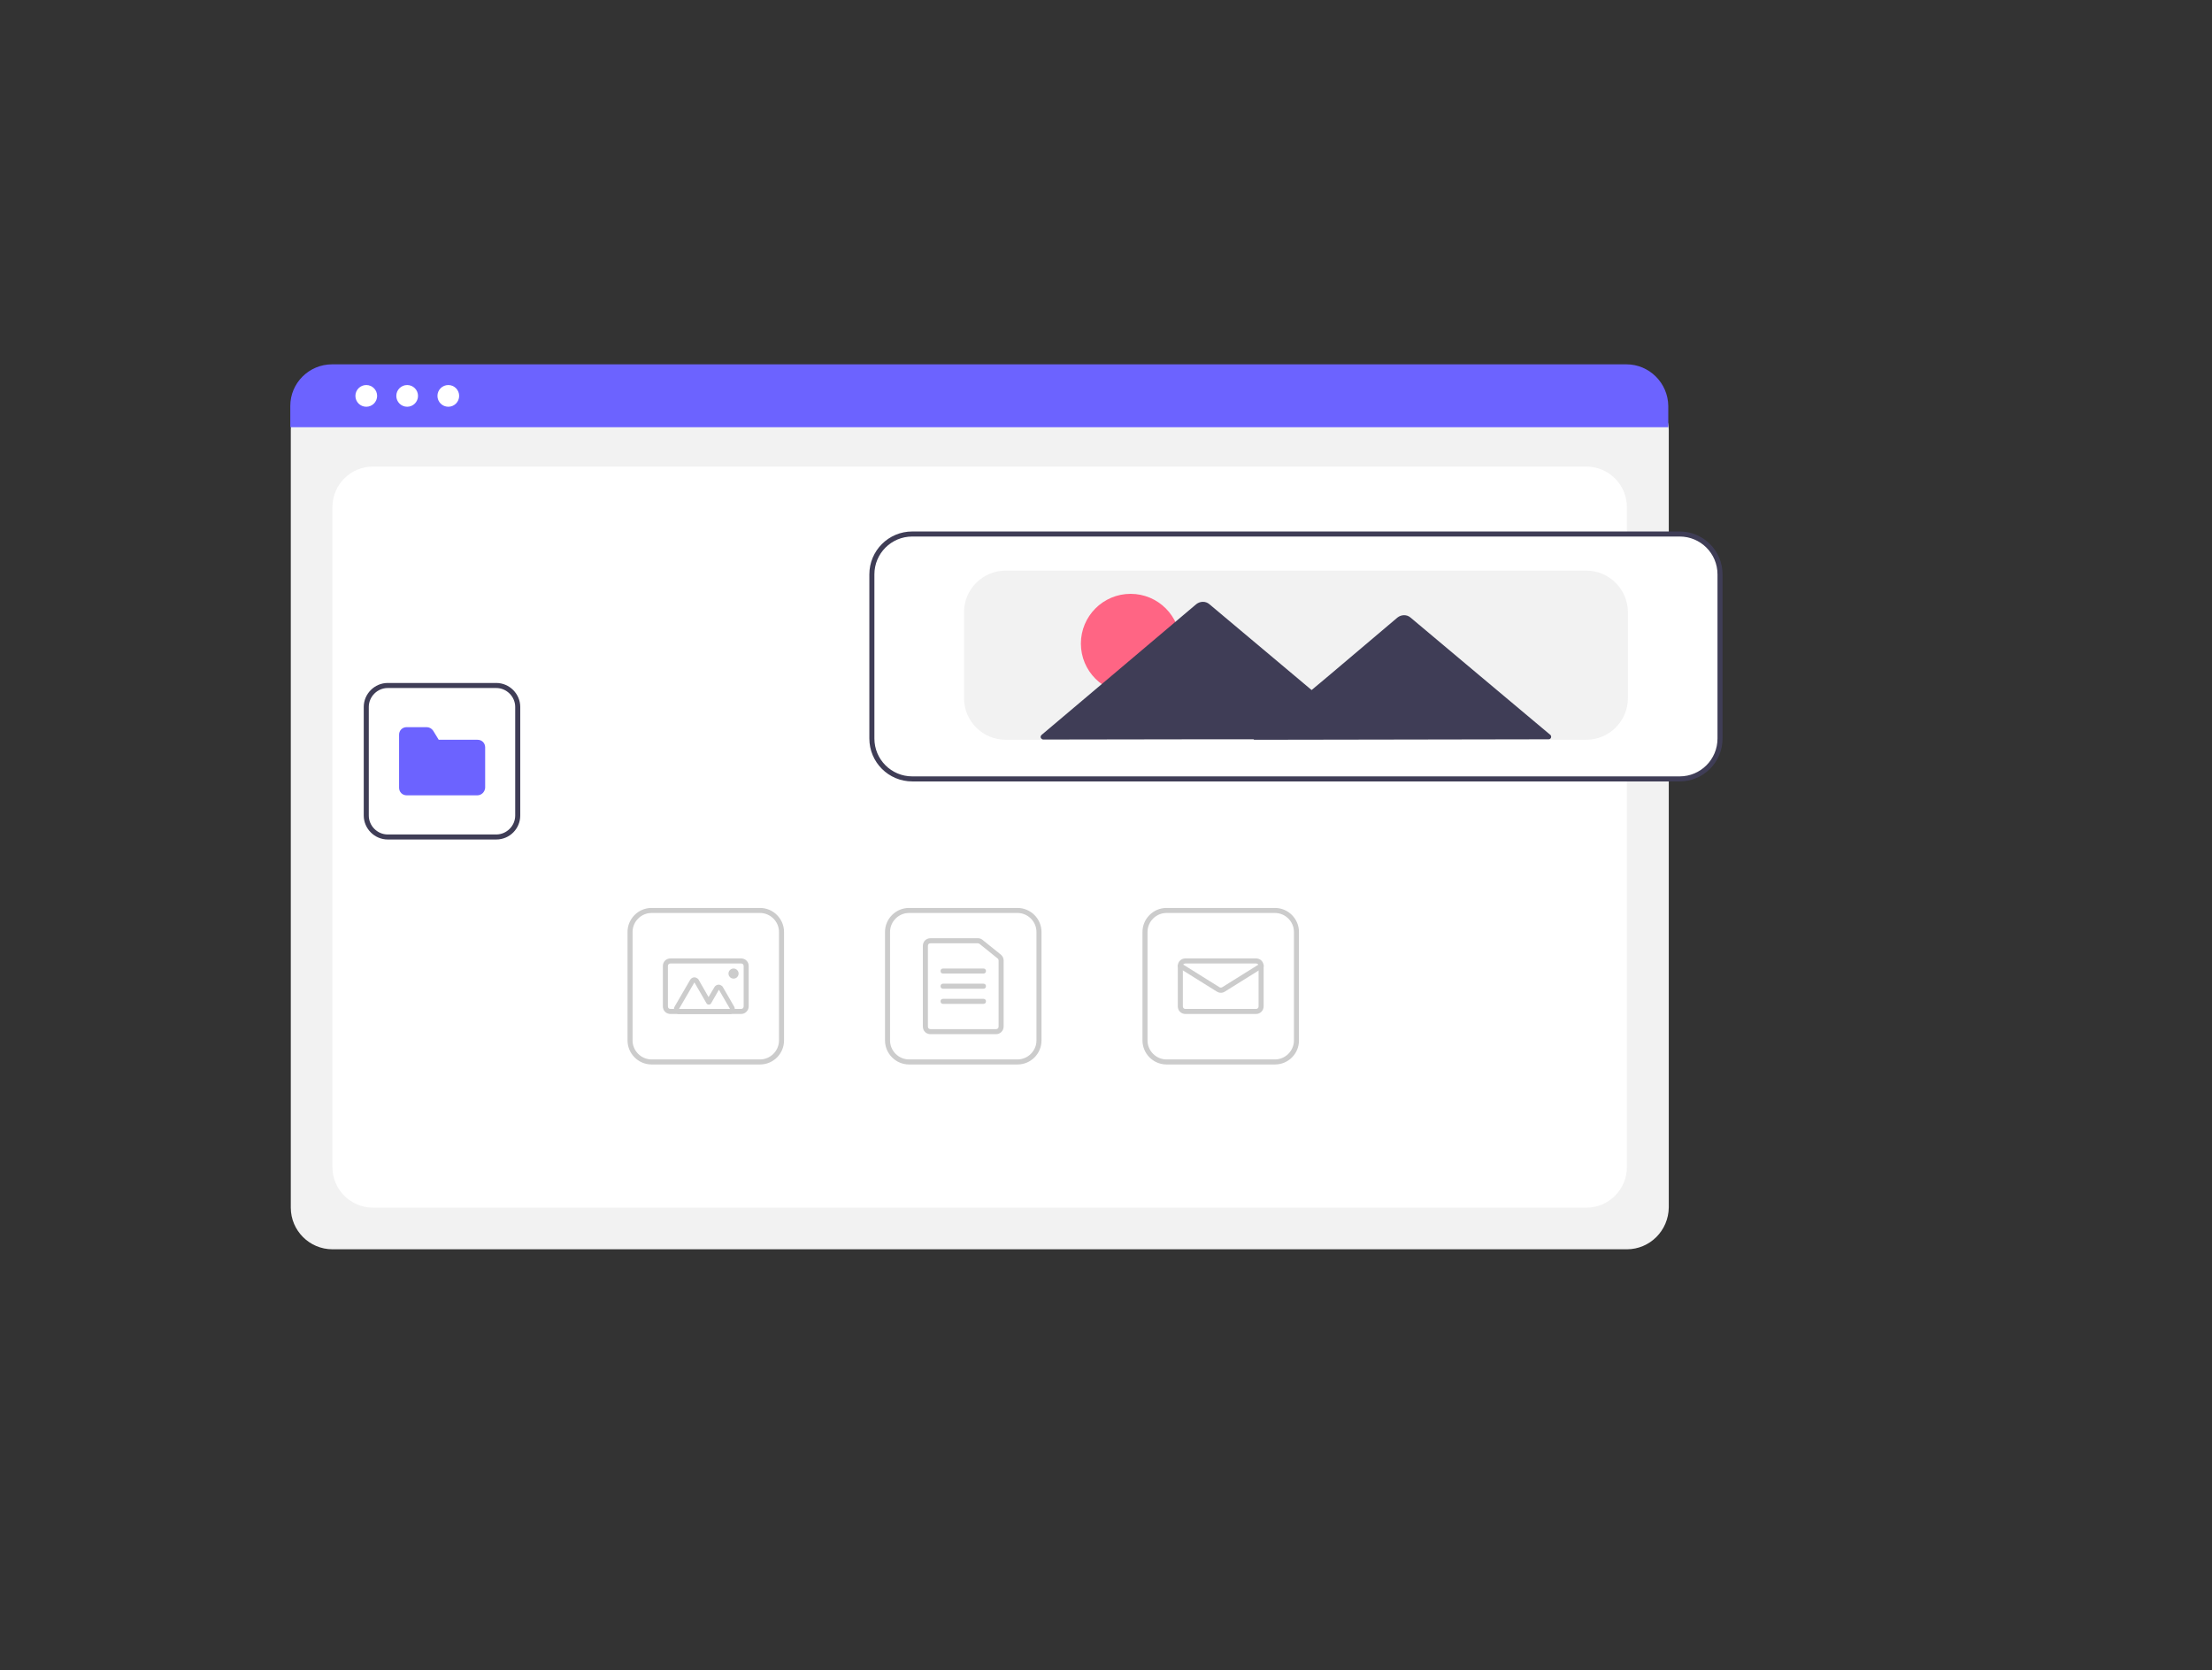<?xml version="1.0" encoding="utf-8"?>
<!-- Generator: Adobe Illustrator 23.0.6, SVG Export Plug-In . SVG Version: 6.00 Build 0)  -->
<svg version="1.1" id="Layer_1" xmlns="http://www.w3.org/2000/svg" xmlns:xlink="http://www.w3.org/1999/xlink" x="0px" y="0px"
	 viewBox="0 0 876.3 661.5" style="enable-background:new 0 0 876.3 661.5;" xml:space="preserve">
<rect x="0" y="0" width="876.3" height="661.5" fill="#333333" stroke="none"/>
<style type="text/css">
	.st0{fill:#F2F2F2;}
	.st1{fill:#FFFFFF;}
	.st2{fill:#6C63FF;}
	.st3{fill:#CCCCCC;}
	.st4{fill:#3F3D56;}
	.st5{fill:#FF6584;}
</style>
<path class="st0" d="M644.5,494.8H131.7c-9.1,0-16.5-7.4-16.5-16.5V170.1c0-6.7,5.4-12.1,12.1-12.1h521.5c6.8,0,12.3,5.5,12.3,12.3
	v307.9C661,487.4,653.6,494.8,644.5,494.8z"/>
<path class="st1" d="M147.7,478.3h480.8c8.8,0,16-7.2,16-16V200.8c0-8.8-7.2-16-16-16H147.7c-8.8,0-16,7.2-16,16v261.5
	C131.7,471.1,138.9,478.3,147.7,478.3z"/>
<path class="st2" d="M660.8,169.2H115v-8.4c0-9.1,7.4-16.5,16.6-16.5h512.7c9.1,0,16.5,7.4,16.6,16.5V169.2z"/>
<circle class="st1" cx="145.1" cy="156.8" r="4.3"/>
<circle class="st1" cx="161.3" cy="156.8" r="4.3"/>
<circle class="st1" cx="177.6" cy="156.8" r="4.3"/>
<path class="st3" d="M403.1,421.6h-43c-5.2,0-9.5-4.3-9.5-9.5v-43c0-5.2,4.3-9.5,9.5-9.5h43c5.2,0,9.5,4.3,9.5,9.5v43
	C412.6,417.3,408.4,421.6,403.1,421.6z M360.1,361.6c-4.1,0-7.5,3.4-7.5,7.5v43c0,4.1,3.4,7.5,7.5,7.5h43c4.1,0,7.5-3.4,7.5-7.5v-43
	c0-4.1-3.4-7.5-7.5-7.5H360.1z"/>
<path class="st3" d="M394.6,409.6h-26c-1.7,0-3-1.3-3-3v-32c0-1.7,1.3-3,3-3h18.8c0.7,0,1.3,0.2,1.9,0.7l7.2,5.8
	c0.7,0.6,1.1,1.4,1.1,2.3v26.2C397.6,408.2,396.3,409.6,394.6,409.6z M368.6,373.6c-0.6,0-1,0.4-1,1v32c0,0.6,0.4,1,1,1h26
	c0.6,0,1-0.4,1-1v-26.2c0-0.3-0.1-0.6-0.4-0.8l-7.2-5.8c-0.2-0.1-0.4-0.2-0.6-0.2H368.6z"/>
<path class="st3" d="M389.6,385.6h-16c-0.6,0-1-0.4-1-1s0.4-1,1-1h16c0.6,0,1,0.4,1,1S390.2,385.6,389.6,385.6z"/>
<path class="st3" d="M389.6,391.6h-16c-0.6,0-1-0.4-1-1s0.4-1,1-1h16c0.6,0,1,0.4,1,1S390.2,391.6,389.6,391.6z"/>
<path class="st3" d="M389.6,397.6h-16c-0.6,0-1-0.4-1-1s0.4-1,1-1h16c0.6,0,1,0.4,1,1S390.2,397.6,389.6,397.6z"/>
<path class="st3" d="M505.1,421.6h-43c-5.2,0-9.5-4.3-9.5-9.5v-43c0-5.2,4.3-9.5,9.5-9.5h43c5.2,0,9.5,4.3,9.5,9.5v43
	C514.6,417.3,510.4,421.6,505.1,421.6z M462.1,361.6c-4.1,0-7.5,3.4-7.5,7.5v43c0,4.1,3.4,7.5,7.5,7.5h43c4.1,0,7.5-3.4,7.5-7.5v-43
	c0-4.1-3.4-7.5-7.5-7.5H462.1z"/>
<path class="st3" d="M497.6,401.6h-28c-1.7,0-3-1.3-3-3v-16c0-1.7,1.3-3,3-3h28c1.7,0,3,1.3,3,3v16
	C500.6,400.2,499.3,401.6,497.6,401.6z M469.6,381.6c-0.6,0-1,0.4-1,1v16c0,0.6,0.4,1,1,1h28c0.6,0,1-0.4,1-1v-16c0-0.6-0.4-1-1-1
	H469.6z"/>
<path class="st3" d="M483.6,393.2c-0.6,0-1.1-0.2-1.6-0.5l-14.9-9.3c-0.5-0.3-0.6-0.9-0.3-1.4c0.3-0.5,0.9-0.6,1.4-0.3l14.9,9.3
	c0.3,0.2,0.7,0.2,1.1,0l14.9-9.3c0.5-0.3,1.1-0.1,1.4,0.3c0.3,0.5,0.1,1.1-0.3,1.4l-14.9,9.3C484.7,393.1,484.2,393.2,483.6,393.2z"
	/>
<path class="st3" d="M301.1,421.6h-43c-5.2,0-9.5-4.3-9.5-9.5v-43c0-5.2,4.3-9.5,9.5-9.5h43c5.2,0,9.5,4.3,9.5,9.5v43
	C310.6,417.3,306.4,421.6,301.1,421.6z M258.1,361.6c-4.1,0-7.5,3.4-7.5,7.5v43c0,4.1,3.4,7.5,7.5,7.5h43c4.1,0,7.5-3.4,7.5-7.5v-43
	c0-4.1-3.4-7.5-7.5-7.5H258.1z"/>
<path class="st3" d="M293.6,401.6h-28c-1.7,0-3-1.3-3-3v-16c0-1.7,1.3-3,3-3h28c1.7,0,3,1.3,3,3v16
	C296.6,400.2,295.3,401.6,293.6,401.6z M265.6,381.6c-0.6,0-1,0.4-1,1v16c0,0.6,0.4,1,1,1h28c0.6,0,1-0.4,1-1v-16c0-0.6-0.4-1-1-1
	H265.6z"/>
<path class="st3" d="M289.2,401.6H269c-1.1,0-2-0.9-2-2c0-0.4,0.1-0.7,0.3-1l6.1-10.5c0.6-1,1.8-1.3,2.7-0.7
	c0.3,0.2,0.6,0.4,0.7,0.7l3.9,6.8l2.3-3.9c0.6-1,1.8-1.3,2.7-0.7c0.3,0.2,0.6,0.4,0.7,0.7l4.4,7.6c0.6,1,0.2,2.2-0.7,2.7
	C289.9,401.5,289.5,401.6,289.2,401.6L289.2,401.6z M289.2,399.6L289.2,399.6l-4.4-7.6l-3.1,5.4c-0.2,0.3-0.5,0.5-0.9,0.5l0,0
	c-0.4,0-0.7-0.2-0.9-0.5l-4.8-8.3l-6.1,10.5H289.2z"/>
<circle class="st3" cx="290.6" cy="385.6" r="2"/>
<path class="st1" d="M665.4,309h-304c-9.1,0-16.5-7.4-16.5-16.5v-65c0-9.1,7.4-16.5,16.5-16.5h304c9.1,0,16.5,7.4,16.5,16.5v65
	C681.9,301.6,674.5,309,665.4,309z"/>
<path class="st4" d="M665.4,309.5h-304c-9.4,0-17-7.6-17-17v-65c0-9.4,7.6-17,17-17h304c9.4,0,17,7.6,17,17v65
	C682.4,301.9,674.8,309.5,665.4,309.5z M361.4,212.5c-8.3,0-15,6.7-15,15v65c0,8.3,6.7,15,15,15h304c8.3,0,15-6.7,15-15v-65
	c0-8.3-6.7-15-15-15H361.4z"/>
<path class="st0" d="M628.4,293h-230c-9.1,0-16.5-7.4-16.5-16.5v-34c0-9.1,7.4-16.5,16.5-16.5h230c9.1,0,16.5,7.4,16.5,16.5v34
	C644.9,285.6,637.5,293,628.4,293z"/>
<circle class="st5" cx="447.9" cy="254.9" r="19.7"/>
<path class="st4" d="M614.1,291l-27.9-23.4l-27.4-23c-1.5-1.3-3.7-1.2-5.2,0l-27.3,23.1l-6.7,5.6l-10-8.4l-30.5-25.6
	c-1.5-1.3-3.7-1.2-5.2,0l-30.4,25.7l-30.9,26.1c-0.4,0.4-0.5,1-0.1,1.4c0.2,0.2,0.5,0.4,0.8,0.4l63.4-0.1l20.1,0l-0.2,0.2l59.8-0.1
	l57.1-0.1c0.6,0,1-0.4,1-1C614.5,291.5,614.4,291.2,614.1,291z"/>
<path class="st1" d="M196.6,332.5h-43c-5.2,0-9.5-4.3-9.5-9.5v-43c0-5.2,4.3-9.5,9.5-9.5h43c5.2,0,9.5,4.3,9.5,9.5v43
	C206.1,328.2,201.9,332.5,196.6,332.5z"/>
<path class="st4" d="M196.6,332.5h-43c-5.2,0-9.5-4.3-9.5-9.5v-43c0-5.2,4.3-9.5,9.5-9.5h43c5.2,0,9.5,4.3,9.5,9.5v43
	C206.1,328.2,201.9,332.5,196.6,332.5z M153.6,272.5c-4.1,0-7.5,3.4-7.5,7.5v43c0,4.1,3.4,7.5,7.5,7.5h43c4.1,0,7.5-3.4,7.5-7.5v-43
	c0-4.1-3.4-7.5-7.5-7.5H153.6z"/>
<path class="st2" d="M189.1,315h-28c-1.7,0-3-1.3-3-3v-21c0-1.7,1.3-3,3-3h7.9c1,0,2,0.5,2.6,1.4l2.2,3.6h15.4c1.7,0,3,1.3,3,3v16
	C192.1,313.6,190.8,315,189.1,315z"/>
</svg>
